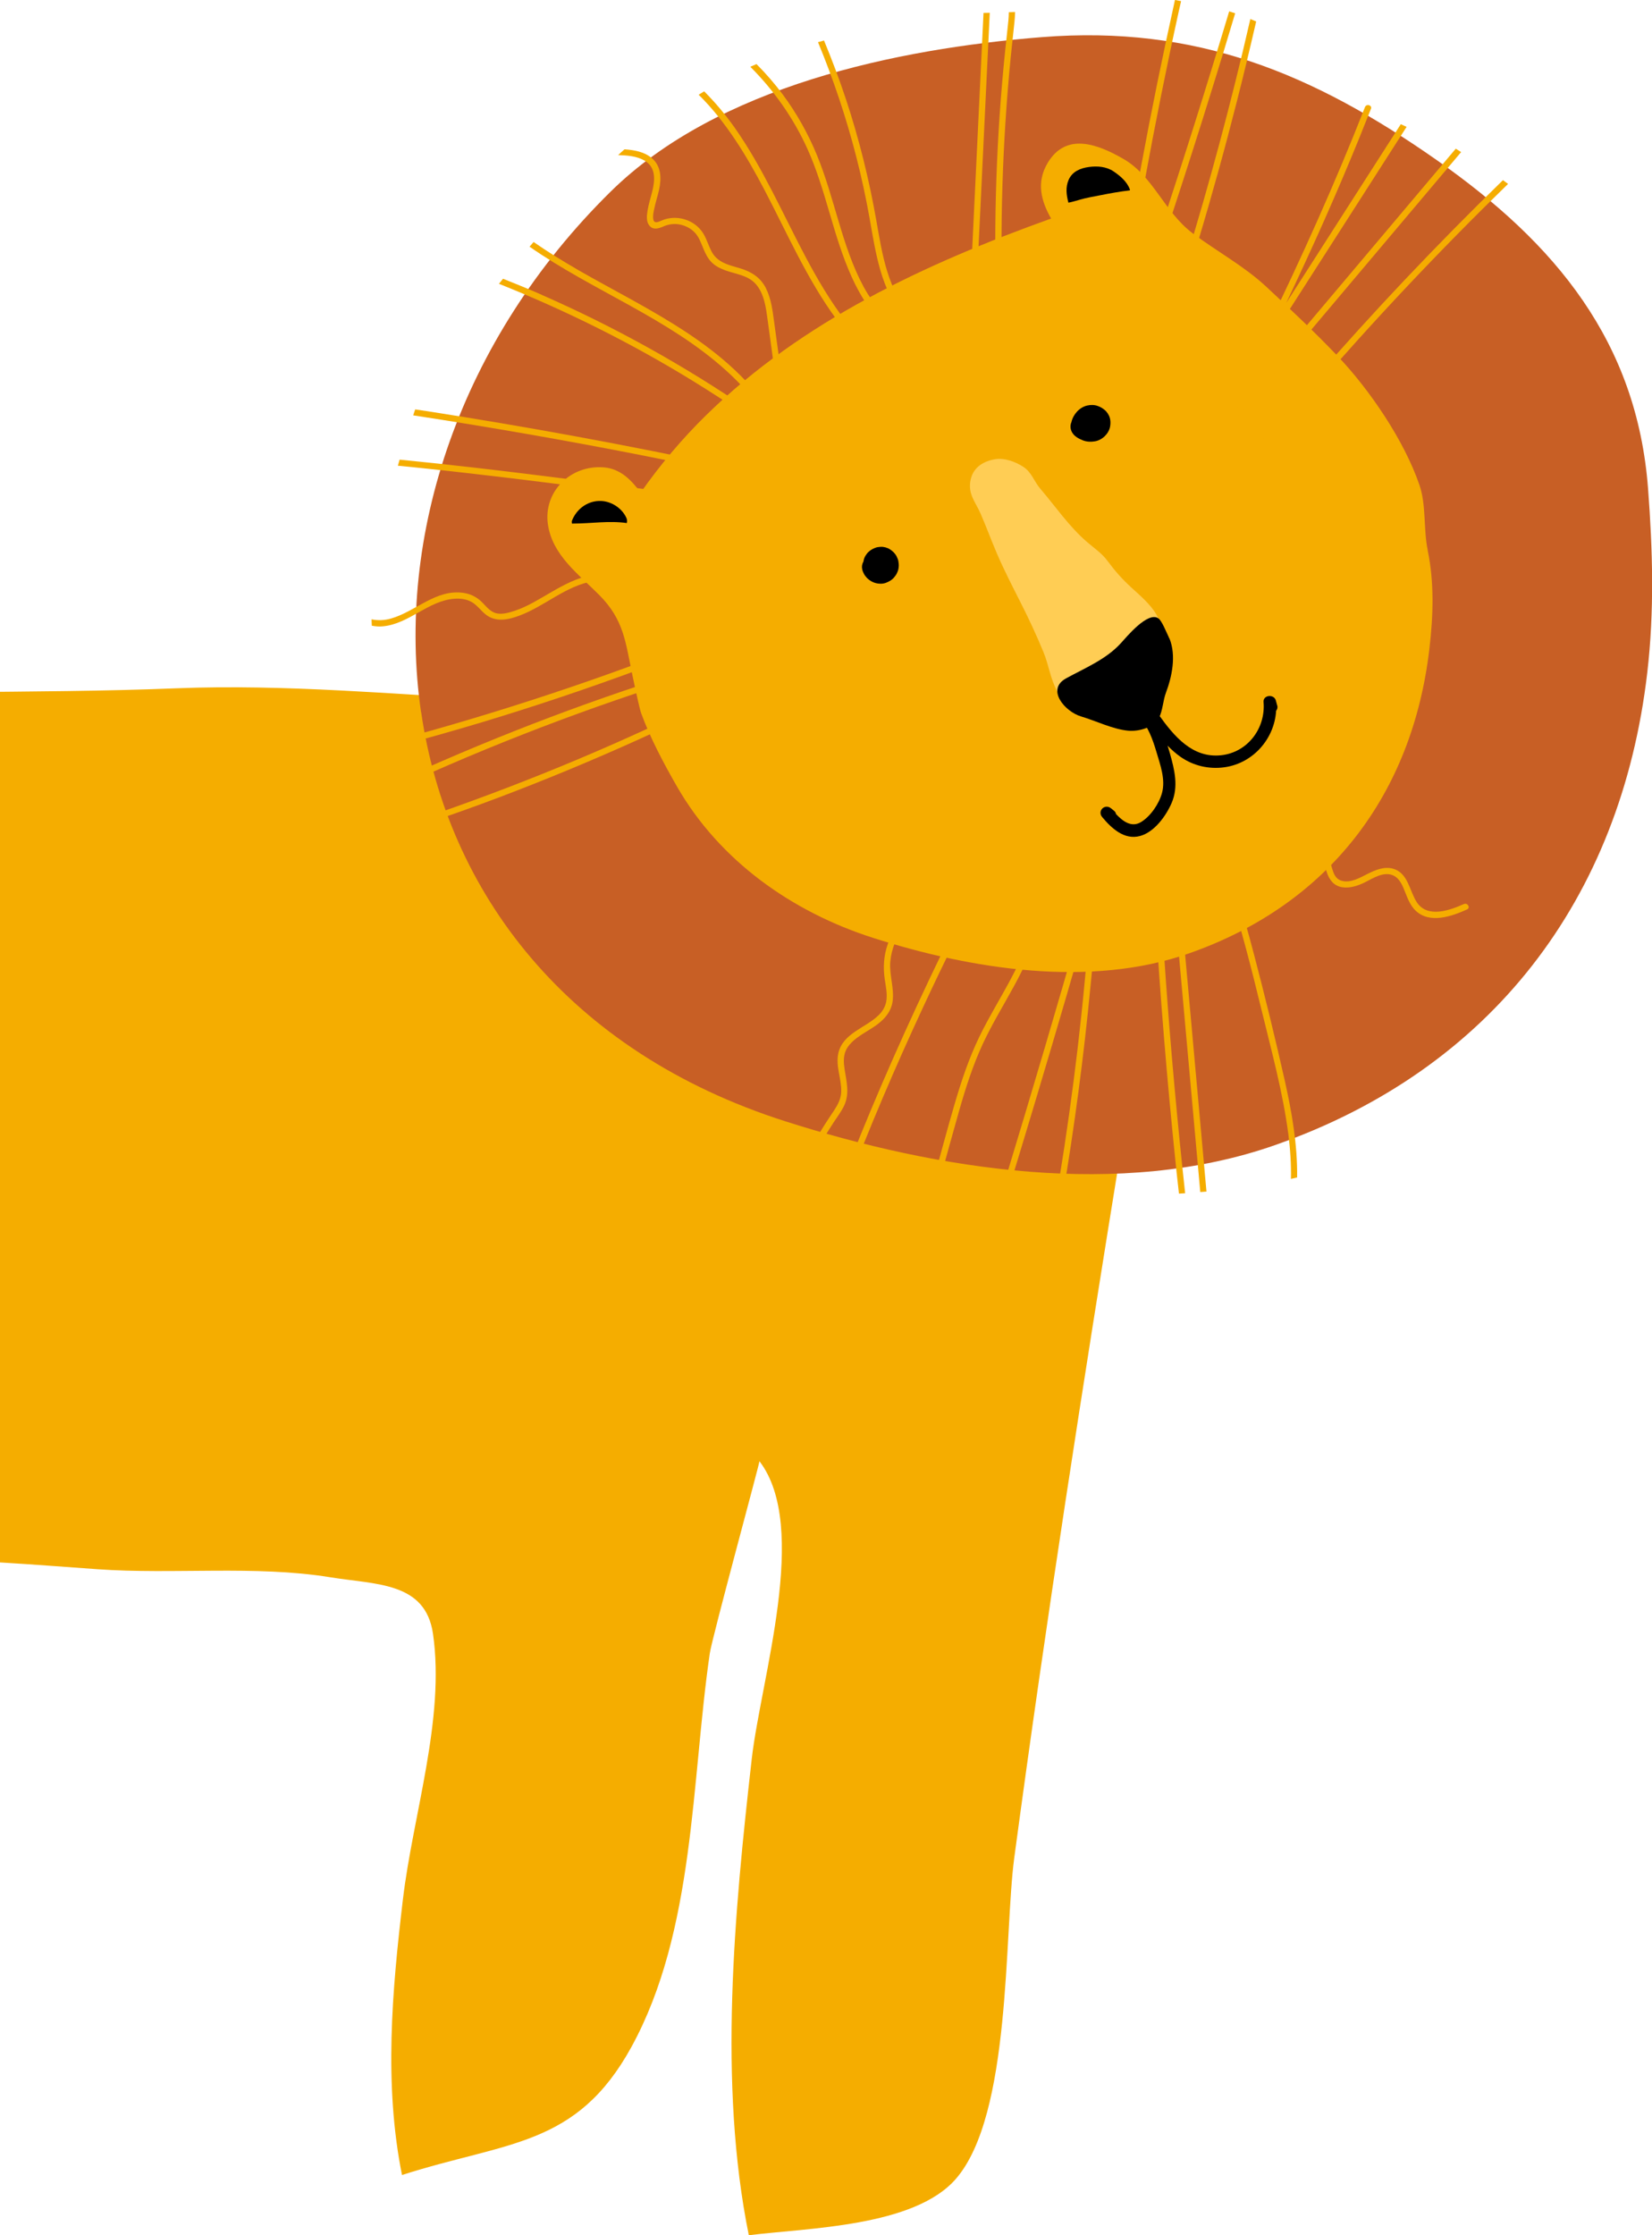 <?xml version="1.0" encoding="UTF-8"?> <svg xmlns="http://www.w3.org/2000/svg" width="204" height="276" viewBox="0 0 204 276" fill="none"><g clip-path="url(#clip0_84_1159)"><path d="M125.581 75.572C116.61 79.217 107.09 83.794 103.191 84.641C77.551 90.166 48.406 83.925 21.831 84.988C3.765 85.712 -14.34 85.111 -32.391 86.313C-38.606 86.73 -47.91 85.628 -51.855 91.275C-54.488 95.036 -55.152 100.152 -56.534 104.436C-62.263 122.212 -62.733 142.646 -61.336 161.092C-60.139 176.865 -56.464 194.371 -37.139 193.886C-28.593 193.67 -20.108 192.576 -11.53 192.553C-3.686 192.529 4.212 193.208 12.026 193.762C21.422 194.433 31.513 193.254 40.731 194.749C46.452 195.681 52.536 195.311 53.47 201.745C54.983 212.224 50.984 224.105 49.749 234.577C48.413 245.826 47.394 257.353 49.641 268.564C62.588 264.411 71.181 265.135 77.976 252.746C85.82 238.437 85.357 219.921 87.65 204.149C87.943 202.161 93.849 180.525 93.78 180.425C100.01 188.554 93.95 207.285 92.823 217.248C90.692 236.064 88.661 257.253 92.467 276C99.74 275.091 112.888 274.975 118.038 269.042C124.917 261.113 123.983 238.807 125.249 229.383C129.21 199.865 133.727 170.886 138.513 141.406C140.119 131.497 154.642 76.921 143.848 71.35C140.999 69.878 133.503 72.352 125.589 75.565L125.581 75.572Z" fill="#F5AD00"></path><path d="M51.995 87.947C48.815 66.142 56.813 41.963 75.412 23.655C88.607 10.664 110.68 6.018 128.669 4.585C147.685 3.075 162.123 9.054 177.402 19.756C192.118 30.066 202.139 42.202 203.514 60.34C204.093 67.952 204.301 75.488 203.413 83.085C200.147 111.055 184.112 132.044 157.437 141.398C138.421 148.071 115.768 144.457 96.976 138.455C70.031 129.856 55.238 110.138 52.011 87.955L51.995 87.947Z" fill="#C85F25"></path><path d="M176.306 67.945C175.766 65.363 176.136 62.404 175.295 59.923C173.418 54.414 169.133 48.104 165.126 43.912C162.308 40.961 159.351 38.187 156.379 35.413C153.646 32.863 150.295 31.067 147.284 28.81C143.771 26.175 142.435 21.76 138.73 19.625C135.433 17.722 131.619 16.358 129.372 20.119C127.936 22.523 128.569 24.834 129.797 26.984C114.301 32.539 99.076 39.628 87.202 51.263C84.214 54.191 81.512 57.404 79.111 60.825C77.968 59.284 76.632 57.882 74.579 57.712C70.386 57.373 67.105 60.771 67.653 64.708C68.186 68.538 71.436 70.888 73.976 73.446C77.08 76.559 77.242 79.325 78.107 83.44C78.562 85.597 79.018 87.647 79.165 88.04C80.3 91.145 81.944 94.235 83.589 97.101C88.87 106.309 97.833 112.619 107.847 115.817C119.976 119.685 134.584 122.02 146.852 117.712C164.061 111.679 174.407 98.133 176.514 80.096C176.993 76.004 177.124 71.905 176.298 67.945H176.306Z" fill="#F5AD00"></path><path d="M139.617 72.467C140.776 73.523 142.026 74.579 142.783 75.85C143.385 76.875 143.601 78.085 143.385 79.263C143.038 81.113 141.524 81.937 140.05 82.931C138.143 84.226 134.792 86.314 132.306 86.483C131.318 86.552 130.993 86.19 130.584 85.435C129.681 83.771 129.534 82.168 128.839 80.481C127.982 78.408 127.033 76.374 126.021 74.378C125.018 72.398 123.999 70.418 123.118 68.376C122.416 66.743 121.814 65.094 121.103 63.452C120.462 61.965 119.451 60.971 119.876 59.161C120.223 57.673 121.489 56.918 122.933 56.695C124.06 56.518 125.427 57.026 126.353 57.635C127.419 58.336 127.658 59.392 128.446 60.324C130.345 62.543 132.005 65.001 134.228 66.92C135.147 67.713 136.058 68.299 136.784 69.285C137.641 70.449 138.56 71.497 139.633 72.475L139.617 72.467Z" fill="#FFCD54"></path><path d="M144.404 78.855C144.358 78.747 144.312 78.639 144.265 78.539C144.026 78.054 143.47 76.659 143.061 76.366C141.748 75.418 139.085 78.686 138.39 79.441C136.568 81.429 133.981 82.484 131.657 83.756C129.133 85.127 131.511 87.878 133.495 88.463C135.317 89.003 137.394 90.035 139.278 90.22C140.59 90.351 142.42 89.874 143.115 88.633C143.57 87.808 143.624 86.452 143.972 85.551C144.721 83.555 145.269 80.966 144.42 78.855H144.404Z" fill="black"></path><path d="M136.815 51.086C136.691 50.908 136.568 50.739 136.398 50.608C136.12 50.384 135.912 50.261 135.58 50.138C135.163 49.976 134.676 49.976 134.244 50.076C133.286 50.3 132.514 51.178 132.306 52.126C132.136 52.519 132.159 52.973 132.375 53.366C132.653 53.883 133.209 54.168 133.727 54.376C134.205 54.56 134.723 54.576 135.217 54.491C135.672 54.414 136.112 54.168 136.437 53.844C136.753 53.536 137.016 53.097 137.085 52.657C137.178 52.126 137.131 51.548 136.807 51.086H136.815Z" fill="black"></path><path d="M110.943 69.316C110.912 69.108 110.819 68.915 110.734 68.731C110.565 68.361 110.24 68.052 109.908 67.837C109.584 67.621 109.128 67.498 108.735 67.521C108.526 67.536 108.302 67.559 108.102 67.636C107.77 67.767 107.569 67.875 107.299 68.106C107.137 68.237 107.005 68.415 106.897 68.584C106.781 68.769 106.689 68.977 106.65 69.193C106.642 69.239 106.635 69.293 106.627 69.339C106.619 69.355 106.604 69.37 106.596 69.385C106.442 69.678 106.403 69.979 106.473 70.31C106.511 70.503 106.604 70.703 106.696 70.88C106.797 71.065 106.936 71.242 107.083 71.389C107.368 71.666 107.739 71.897 108.133 71.998C108.519 72.098 108.982 72.113 109.368 71.974C109.746 71.836 110.124 71.635 110.387 71.32C110.518 71.165 110.649 71.004 110.734 70.826C110.819 70.641 110.904 70.457 110.943 70.256C111.005 69.909 111.005 69.694 110.943 69.347V69.316Z" fill="black"></path><path d="M157.715 87.107C157.661 86.899 157.599 86.691 157.545 86.483C157.321 85.674 155.954 85.797 156.031 86.691C156.309 89.912 154.078 92.901 150.797 93.256C147.222 93.641 144.96 90.867 143.084 88.255C142.852 87.939 142.505 87.87 142.204 87.955C142.088 87.8 141.972 87.646 141.841 87.5C141.185 86.753 140.096 87.847 140.752 88.587C141.802 89.796 142.35 91.314 142.798 92.824C143.269 94.419 143.949 96.238 143.493 97.91C143.138 99.227 142.08 100.807 140.884 101.516C139.71 102.217 138.645 101.4 137.811 100.514C137.788 100.375 137.726 100.244 137.579 100.121C137.456 100.021 137.324 99.913 137.201 99.813C136.429 99.181 135.464 100.137 136.112 100.899C137.255 102.271 138.83 103.75 140.775 103.226C142.544 102.756 143.98 100.761 144.674 99.166C145.562 97.116 145.037 95.043 144.458 92.994C144.373 92.686 144.281 92.377 144.18 92.069C144.667 92.57 145.192 93.04 145.771 93.448C147.369 94.566 149.307 95.013 151.237 94.735C154.758 94.227 157.375 91.222 157.583 87.762C157.722 87.6 157.8 87.377 157.722 87.107H157.715Z" fill="black"></path><path d="M70.788 64.647C72.965 64.647 75.227 64.269 77.397 64.585C77.458 64.385 77.443 64.153 77.35 63.946C76.771 62.674 75.358 61.803 73.961 61.857C72.463 61.911 71.204 62.882 70.649 64.246C70.595 64.369 70.602 64.516 70.649 64.662C70.695 64.662 70.741 64.647 70.788 64.647Z" fill="black"></path><path d="M133.34 24.656C134.151 24.425 134.993 24.279 135.827 24.117C137.054 23.87 138.289 23.655 139.532 23.501C139.532 23.477 139.532 23.454 139.532 23.424C139.208 22.453 138.328 21.713 137.502 21.158C136.614 20.565 135.51 20.48 134.475 20.619C133.425 20.758 132.422 21.166 131.966 22.198C131.557 23.123 131.688 24.086 131.935 25.026C132.414 24.934 132.877 24.787 133.356 24.656H133.34Z" fill="black"></path><path d="M172.986 15.325C169.782 20.326 166.578 25.319 163.374 30.32C161.861 32.678 160.347 35.043 158.834 37.401C162.046 30.651 165.103 23.817 167.914 16.89C168.377 15.742 168.84 14.586 169.296 13.43C169.342 13.299 169.319 13.199 169.265 13.122C169.218 13.091 169.172 13.053 169.126 13.014C168.933 12.929 168.655 12.968 168.554 13.23C164.879 22.599 160.741 31.784 156.34 40.837C156.248 41.038 156.147 41.23 156.047 41.431C156.356 41.523 156.665 41.639 156.966 41.77C157.336 41.192 157.699 40.622 158.07 40.044C161.637 34.473 165.211 28.902 168.778 23.339L173.696 15.665C173.457 15.557 173.225 15.449 172.994 15.341L172.986 15.325Z" fill="#F5AD00"></path><path d="M117.482 115.285C116.556 117.173 115.637 119.061 114.741 120.956C110.719 129.455 106.959 138.085 103.624 146.876C103.747 146.892 103.878 146.907 104.002 146.915C104.141 146.93 104.28 146.938 104.419 146.953C107.337 139.271 110.572 131.713 114.039 124.262C115.328 121.488 116.656 118.729 118 115.979C117.768 115.824 117.575 115.57 117.482 115.277V115.285Z" fill="#F5AD00"></path><path d="M179.773 18.354C172.693 26.753 165.613 35.151 158.525 43.55L152.071 51.201C151.754 51.579 152.295 52.126 152.619 51.748C160.27 42.672 167.921 33.595 175.58 24.526L180.429 18.778C180.213 18.639 179.996 18.5 179.773 18.362V18.354Z" fill="#F5AD00"></path><path d="M185.594 22.245C177.402 30.235 169.52 38.549 162.015 47.187C159.784 49.753 157.583 52.349 155.414 54.977C155.097 55.354 155.646 55.901 155.962 55.524C163.59 46.301 171.62 37.401 180.02 28.872C182.066 26.791 184.135 24.742 186.227 22.707C186.019 22.553 185.81 22.399 185.602 22.253L185.594 22.245Z" fill="#F5AD00"></path><path d="M151.793 1.387C149.021 10.617 146.126 19.81 143.099 28.956C142.127 31.907 141.131 34.85 140.135 37.794C139.973 38.264 140.721 38.464 140.876 38.002C144.435 27.561 147.832 17.059 151.059 6.511C151.554 4.885 152.04 3.259 152.526 1.641C152.287 1.556 152.04 1.479 151.793 1.402V1.387Z" fill="#F5AD00"></path><path d="M145.091 -0C144.335 3.429 143.601 6.865 142.899 10.302C141.478 17.29 140.181 24.302 139.015 31.329C138.351 35.313 137.734 39.304 137.147 43.295C137.077 43.781 137.818 43.989 137.888 43.503C138.915 36.445 140.065 29.411 141.347 22.399C142.628 15.387 144.026 8.399 145.555 1.433C145.647 1.002 145.748 0.57 145.848 0.139C145.593 0.092 145.338 0.046 145.084 -0.008L145.091 -0Z" fill="#F5AD00"></path><path d="M154.403 2.342C152.063 12.559 149.353 22.692 146.265 32.708C145.254 35.991 144.204 39.25 143.115 42.51C142.96 42.98 143.702 43.18 143.856 42.718C147.678 31.298 151.021 19.725 153.854 8.021C154.287 6.233 154.711 4.438 155.121 2.65C154.881 2.55 154.642 2.442 154.403 2.35V2.342Z" fill="#F5AD00"></path><path d="M110.719 45.722C105.67 42.301 102.334 37.093 99.524 31.807C96.667 26.436 94.251 20.788 90.738 15.788C89.603 14.177 88.344 12.667 86.955 11.28C86.723 11.419 86.499 11.558 86.275 11.696C89.68 15.056 92.197 19.247 94.413 23.47C97.223 28.84 99.663 34.481 103.269 39.397C105.237 42.093 107.561 44.513 110.341 46.385C110.75 46.663 111.136 46 110.727 45.722H110.719Z" fill="#F5AD00"></path><path d="M109.005 39.004C108.202 37.817 107.337 36.692 106.65 35.421C105.268 32.862 104.373 30.081 103.546 27.299C102.72 24.541 101.956 21.752 100.852 19.086C99.771 16.466 98.366 13.977 96.683 11.696C95.687 10.356 94.591 9.092 93.417 7.913C93.162 8.021 92.907 8.129 92.653 8.244C95.579 11.172 97.995 14.594 99.702 18.377C102.01 23.478 102.859 29.095 105.168 34.188C105.809 35.598 106.565 36.962 107.484 38.218C108.364 39.435 109.669 40.899 109.26 42.525C109.136 43.002 109.885 43.211 110.001 42.733C110.341 41.369 109.738 40.113 108.99 39.004H109.005Z" fill="#F5AD00"></path><path d="M112.603 39.034C109.592 35.867 108.935 31.321 108.21 27.199C107.322 22.16 106.094 17.19 104.488 12.328C103.67 9.847 102.751 7.412 101.755 5C101.508 5.07 101.261 5.139 101.014 5.209C102.913 9.801 104.496 14.516 105.731 19.332C106.38 21.852 106.928 24.402 107.384 26.96C107.762 29.102 108.102 31.252 108.704 33.34C109.368 35.636 110.387 37.832 112.047 39.574C112.387 39.936 112.935 39.389 112.595 39.027L112.603 39.034Z" fill="#F5AD00"></path><path d="M122.223 1.58C121.968 1.58 121.705 1.587 121.451 1.595C120.995 11.165 120.532 20.735 120.076 30.305C119.93 33.371 119.783 36.446 119.636 39.512C119.613 39.936 120.331 40.052 120.393 39.612C120.416 39.42 120.447 39.227 120.47 39.035C120.478 38.95 120.47 38.88 120.439 38.819C120.949 28.116 121.466 17.406 121.976 6.704C122.061 5.001 122.138 3.29 122.223 1.587V1.58Z" fill="#F5AD00"></path><path d="M125.311 1.487C125.064 1.495 124.825 1.503 124.577 1.51C124.57 1.849 124.554 2.188 124.523 2.528C124.4 3.83 124.238 5.124 124.107 6.426C123.844 9.015 123.62 11.612 123.443 14.216C123.087 19.479 122.902 24.749 122.902 30.027C122.902 33.017 122.956 35.999 123.064 38.989C123.08 39.482 123.852 39.482 123.836 38.989C123.443 28.317 123.767 17.63 124.817 7.004C124.956 5.571 125.133 4.146 125.272 2.712C125.311 2.304 125.342 1.903 125.35 1.495C125.334 1.495 125.319 1.495 125.303 1.495L125.311 1.487Z" fill="#F5AD00"></path><path d="M71.297 33.279C69.452 32.215 67.638 31.098 65.893 29.881C65.723 30.073 65.561 30.266 65.391 30.459C73.235 35.929 82.492 39.273 89.649 45.738C91.719 47.603 93.556 49.706 95.007 52.087C95.262 52.511 95.934 52.126 95.671 51.702C90.174 42.679 80.091 38.341 71.297 33.287V33.279Z" fill="#F5AD00"></path><path d="M66.889 36.399C65.314 35.706 63.715 35.051 62.117 34.419C61.947 34.627 61.778 34.835 61.615 35.043C69.869 38.333 77.852 42.309 85.426 46.955C87.773 48.396 90.089 49.899 92.359 51.455C92.768 51.74 93.154 51.07 92.745 50.792C84.6 45.199 75.937 40.375 66.889 36.407V36.399Z" fill="#F5AD00"></path><path d="M89.603 57.55C77.381 54.953 65.09 52.688 52.737 50.77C52.25 50.692 51.764 50.631 51.27 50.554C51.185 50.8 51.108 51.039 51.023 51.286C60.427 52.727 69.799 54.36 79.141 56.194C82.562 56.864 85.982 57.565 89.394 58.29C89.881 58.39 90.089 57.65 89.603 57.55Z" fill="#F5AD00"></path><path d="M88.329 61.58C81.681 60.678 75.026 59.769 68.371 58.929C62.04 58.128 55.702 57.38 49.347 56.756C49.278 57.003 49.201 57.257 49.131 57.504C51.872 57.766 54.605 58.066 57.338 58.374C63.878 59.114 70.402 59.946 76.926 60.817C80.662 61.31 84.391 61.819 88.121 62.327C88.607 62.397 88.815 61.649 88.329 61.587V61.58Z" fill="#F5AD00"></path><path d="M89.364 77.792C83.087 80.35 76.733 82.723 70.309 84.904C63.885 87.084 57.4 89.08 50.868 90.875C50.011 91.114 49.147 91.338 48.282 91.561C48.352 91.808 48.421 92.046 48.498 92.293C52.212 91.307 55.918 90.266 59.6 89.157C66.094 87.192 72.525 85.035 78.887 82.685C82.469 81.359 86.036 79.98 89.572 78.539C90.028 78.354 89.827 77.607 89.364 77.799V77.792Z" fill="#F5AD00"></path><path d="M88.622 81.613C82.415 83.447 76.262 85.489 70.185 87.724C64.163 89.943 58.218 92.354 52.351 94.959C51.517 95.329 50.675 95.722 49.826 96.107C49.911 96.338 49.996 96.577 50.089 96.808C50.382 96.677 50.683 96.546 50.976 96.415C53.964 95.067 56.975 93.764 60.01 92.516C66.024 90.043 72.123 87.762 78.292 85.689C81.782 84.518 85.295 83.409 88.831 82.361C89.309 82.222 89.101 81.475 88.622 81.621V81.613Z" fill="#F5AD00"></path><path d="M88.352 85.959C82.747 88.748 77.057 91.36 71.29 93.787C65.545 96.199 59.724 98.434 53.833 100.476C53.192 100.699 52.551 100.907 51.903 101.123C52.011 101.354 52.111 101.585 52.219 101.816C55.439 100.722 58.651 99.589 61.832 98.38C67.661 96.168 73.42 93.772 79.103 91.198C82.346 89.727 85.557 88.201 88.738 86.622C89.186 86.398 88.792 85.736 88.352 85.959Z" fill="#F5AD00"></path><path d="M145.585 147.385C145.84 147.37 146.095 147.354 146.35 147.339C145.385 138.509 144.582 129.663 143.949 120.802C143.725 117.62 143.516 114.438 143.331 111.248C143.3 110.755 142.528 110.755 142.559 111.248C143.208 122.459 144.126 133.654 145.3 144.819C145.392 145.675 145.493 146.522 145.585 147.377V147.385Z" fill="#F5AD00"></path><path d="M148.218 147.192C148.473 147.169 148.728 147.154 148.983 147.131C148.156 137.962 147.33 128.785 146.504 119.615C146.226 116.557 145.956 113.49 145.678 110.431C145.632 109.938 144.86 109.938 144.906 110.431C145.887 121.341 146.875 132.252 147.855 143.163C147.979 144.511 148.095 145.852 148.218 147.2V147.192Z" fill="#F5AD00"></path><path d="M155.8 124.77C157.027 129.825 158.425 134.91 159.097 140.08C159.328 141.899 159.452 143.733 159.413 145.567C159.668 145.505 159.923 145.451 160.177 145.389C160.232 141.336 159.521 137.299 158.633 133.346C157.475 128.207 156.225 123.083 154.889 117.99C154.14 115.131 153.345 112.296 152.465 109.475C152.318 109.005 151.569 109.206 151.723 109.683C153.268 114.661 154.572 119.716 155.8 124.778V124.77Z" fill="#F5AD00"></path><path d="M124.33 147.608C126.855 139.341 129.341 131.057 131.758 122.759C132.538 120.07 133.317 117.373 134.089 114.684C134.367 115.447 134.36 116.294 134.306 117.119C134.213 118.467 134.074 119.816 133.95 121.156C133.696 123.892 133.402 126.619 133.086 129.347C132.437 134.864 131.665 140.358 130.769 145.836C130.669 146.46 130.561 147.077 130.453 147.701C130.715 147.701 130.97 147.701 131.233 147.708C132.684 139.086 133.835 130.418 134.668 121.719C134.815 120.185 134.977 118.652 135.078 117.111C135.163 115.855 135.108 114.507 134.313 113.459C134.12 113.205 133.703 113.205 133.611 113.551C130.576 124.146 127.465 134.71 124.261 145.25C124.022 146.029 123.782 146.807 123.551 147.577C123.813 147.577 124.076 147.585 124.338 147.593L124.33 147.608Z" fill="#F5AD00"></path><path d="M115.575 147.462C115.714 146.969 115.853 146.468 115.992 145.975C116.803 143.047 117.598 140.104 118.432 137.183C119.243 134.34 120.146 131.505 121.397 128.823C122.532 126.396 123.937 124.108 125.218 121.758C126.654 119.122 127.936 116.372 128.446 113.397C128.531 112.912 127.782 112.704 127.704 113.189C126.77 118.637 123.311 123.114 120.949 127.991C119.644 130.68 118.702 133.516 117.868 136.374C117.004 139.341 116.201 142.338 115.382 145.312C115.182 146.029 114.981 146.738 114.78 147.454C115.05 147.454 115.313 147.462 115.583 147.47L115.575 147.462Z" fill="#F5AD00"></path><path d="M81.99 76.806C80.462 74.371 78.586 71.566 75.528 71.019C71.961 70.387 68.904 72.722 65.962 74.332C65.175 74.764 64.372 75.157 63.515 75.434C62.712 75.696 61.716 75.989 60.913 75.588C60.234 75.249 59.801 74.563 59.23 74.093C58.674 73.623 58.002 73.331 57.284 73.215C53.864 72.683 51.347 75.503 48.282 76.374C47.487 76.605 46.684 76.636 45.881 76.474C45.889 76.736 45.896 76.998 45.912 77.26C46.359 77.345 46.815 77.383 47.286 77.337C50.529 77.037 52.86 74.17 56.118 73.931C56.844 73.878 57.585 73.97 58.226 74.325C58.875 74.687 59.307 75.303 59.863 75.781C61.129 76.883 62.72 76.551 64.171 76.004C67.313 74.825 69.9 72.306 73.289 71.759C75.119 71.466 76.848 72.005 78.23 73.215C79.497 74.325 80.423 75.758 81.311 77.175C81.573 77.591 82.245 77.206 81.975 76.79L81.99 76.806Z" fill="#F5AD00"></path><path d="M94.583 35.583C93.919 34.273 92.799 33.556 91.417 33.14C89.989 32.709 88.576 32.447 87.843 31.006C87.495 30.328 87.287 29.588 86.901 28.925C86.561 28.347 86.09 27.862 85.511 27.515C84.376 26.829 82.932 26.698 81.705 27.23C81.303 27.4 80.778 27.677 80.67 27.068C80.601 26.675 80.693 26.244 80.77 25.866C80.933 25.049 81.203 24.248 81.388 23.431C81.689 22.052 81.666 20.534 80.508 19.54C79.574 18.739 78.331 18.523 77.119 18.439C76.848 18.67 76.594 18.909 76.331 19.147C77.458 19.186 78.616 19.271 79.574 19.818C81.056 20.665 80.886 22.322 80.516 23.747C80.323 24.503 80.083 25.258 79.96 26.036C79.867 26.621 79.782 27.338 80.176 27.839C80.655 28.455 81.357 28.209 81.959 27.947C82.6 27.669 83.303 27.584 83.99 27.731C84.677 27.877 85.326 28.209 85.804 28.725C86.322 29.272 86.569 30.004 86.854 30.69C87.117 31.329 87.426 31.961 87.935 32.447C88.398 32.886 88.978 33.171 89.58 33.387C90.861 33.849 92.336 33.98 93.301 35.043C94.382 36.237 94.59 38.025 94.799 39.558C95.085 41.67 95.378 43.781 95.664 45.892C95.733 46.377 96.474 46.169 96.405 45.684C96.142 43.758 95.88 41.839 95.617 39.913C95.416 38.441 95.254 36.923 94.575 35.575L94.583 35.583Z" fill="#F5AD00"></path><path d="M98.968 146.206C99.725 144.341 100.589 142.531 101.593 140.782C102.025 140.034 102.473 139.302 102.944 138.586C103.392 137.907 103.894 137.253 104.241 136.521C104.936 135.033 104.535 133.554 104.295 132.021C104.18 131.258 104.126 130.449 104.442 129.732C104.666 129.224 105.037 128.815 105.446 128.453C106.334 127.69 107.415 127.182 108.356 126.481C109.306 125.764 110.055 124.863 110.225 123.645C110.449 122.012 109.8 120.394 109.939 118.752C110.217 115.57 112.479 112.634 115.506 111.594C115.977 111.432 115.776 110.693 115.297 110.855C112.634 111.764 110.549 113.944 109.623 116.587C109.128 117.99 109.044 119.438 109.252 120.902C109.383 121.819 109.615 122.79 109.43 123.715C109.298 124.346 108.974 124.886 108.519 125.333C106.905 126.928 104.079 127.567 103.523 130.048C103.168 131.659 103.933 133.215 103.878 134.825C103.848 135.673 103.469 136.397 103.006 137.098C102.512 137.854 102.002 138.593 101.531 139.364C100.227 141.498 99.099 143.74 98.165 146.06C98.428 146.113 98.69 146.16 98.953 146.214L98.968 146.206Z" fill="#F5AD00"></path><path d="M180.776 111.625C179.047 112.403 176.283 113.405 174.97 111.425C174.036 110.022 173.913 107.803 172.021 107.264C170.925 106.948 169.797 107.441 168.832 107.927C167.898 108.397 166.786 109.052 165.69 108.759C164.547 108.451 164.571 107.079 164.146 106.193C163.806 105.484 163.212 104.914 162.517 104.552C160.896 103.696 158.711 103.835 157.444 105.237C157.112 105.607 157.661 106.154 157.993 105.785C159.128 104.529 161.15 104.513 162.501 105.438C163.32 106 163.551 106.786 163.837 107.688C164.138 108.628 164.71 109.383 165.736 109.552C166.694 109.706 167.674 109.375 168.524 108.959C169.55 108.451 170.863 107.564 172.044 108.096C172.878 108.474 173.225 109.421 173.534 110.207C173.851 111.001 174.175 111.833 174.8 112.434C176.545 114.114 179.263 113.151 181.162 112.295C181.618 112.095 181.224 111.425 180.776 111.633V111.625Z" fill="#F5AD00"></path></g><defs><clipPath id="clip0_84_1159"><rect width="266" height="276" fill="white" transform="translate(-62)"></rect></clipPath></defs></svg> 